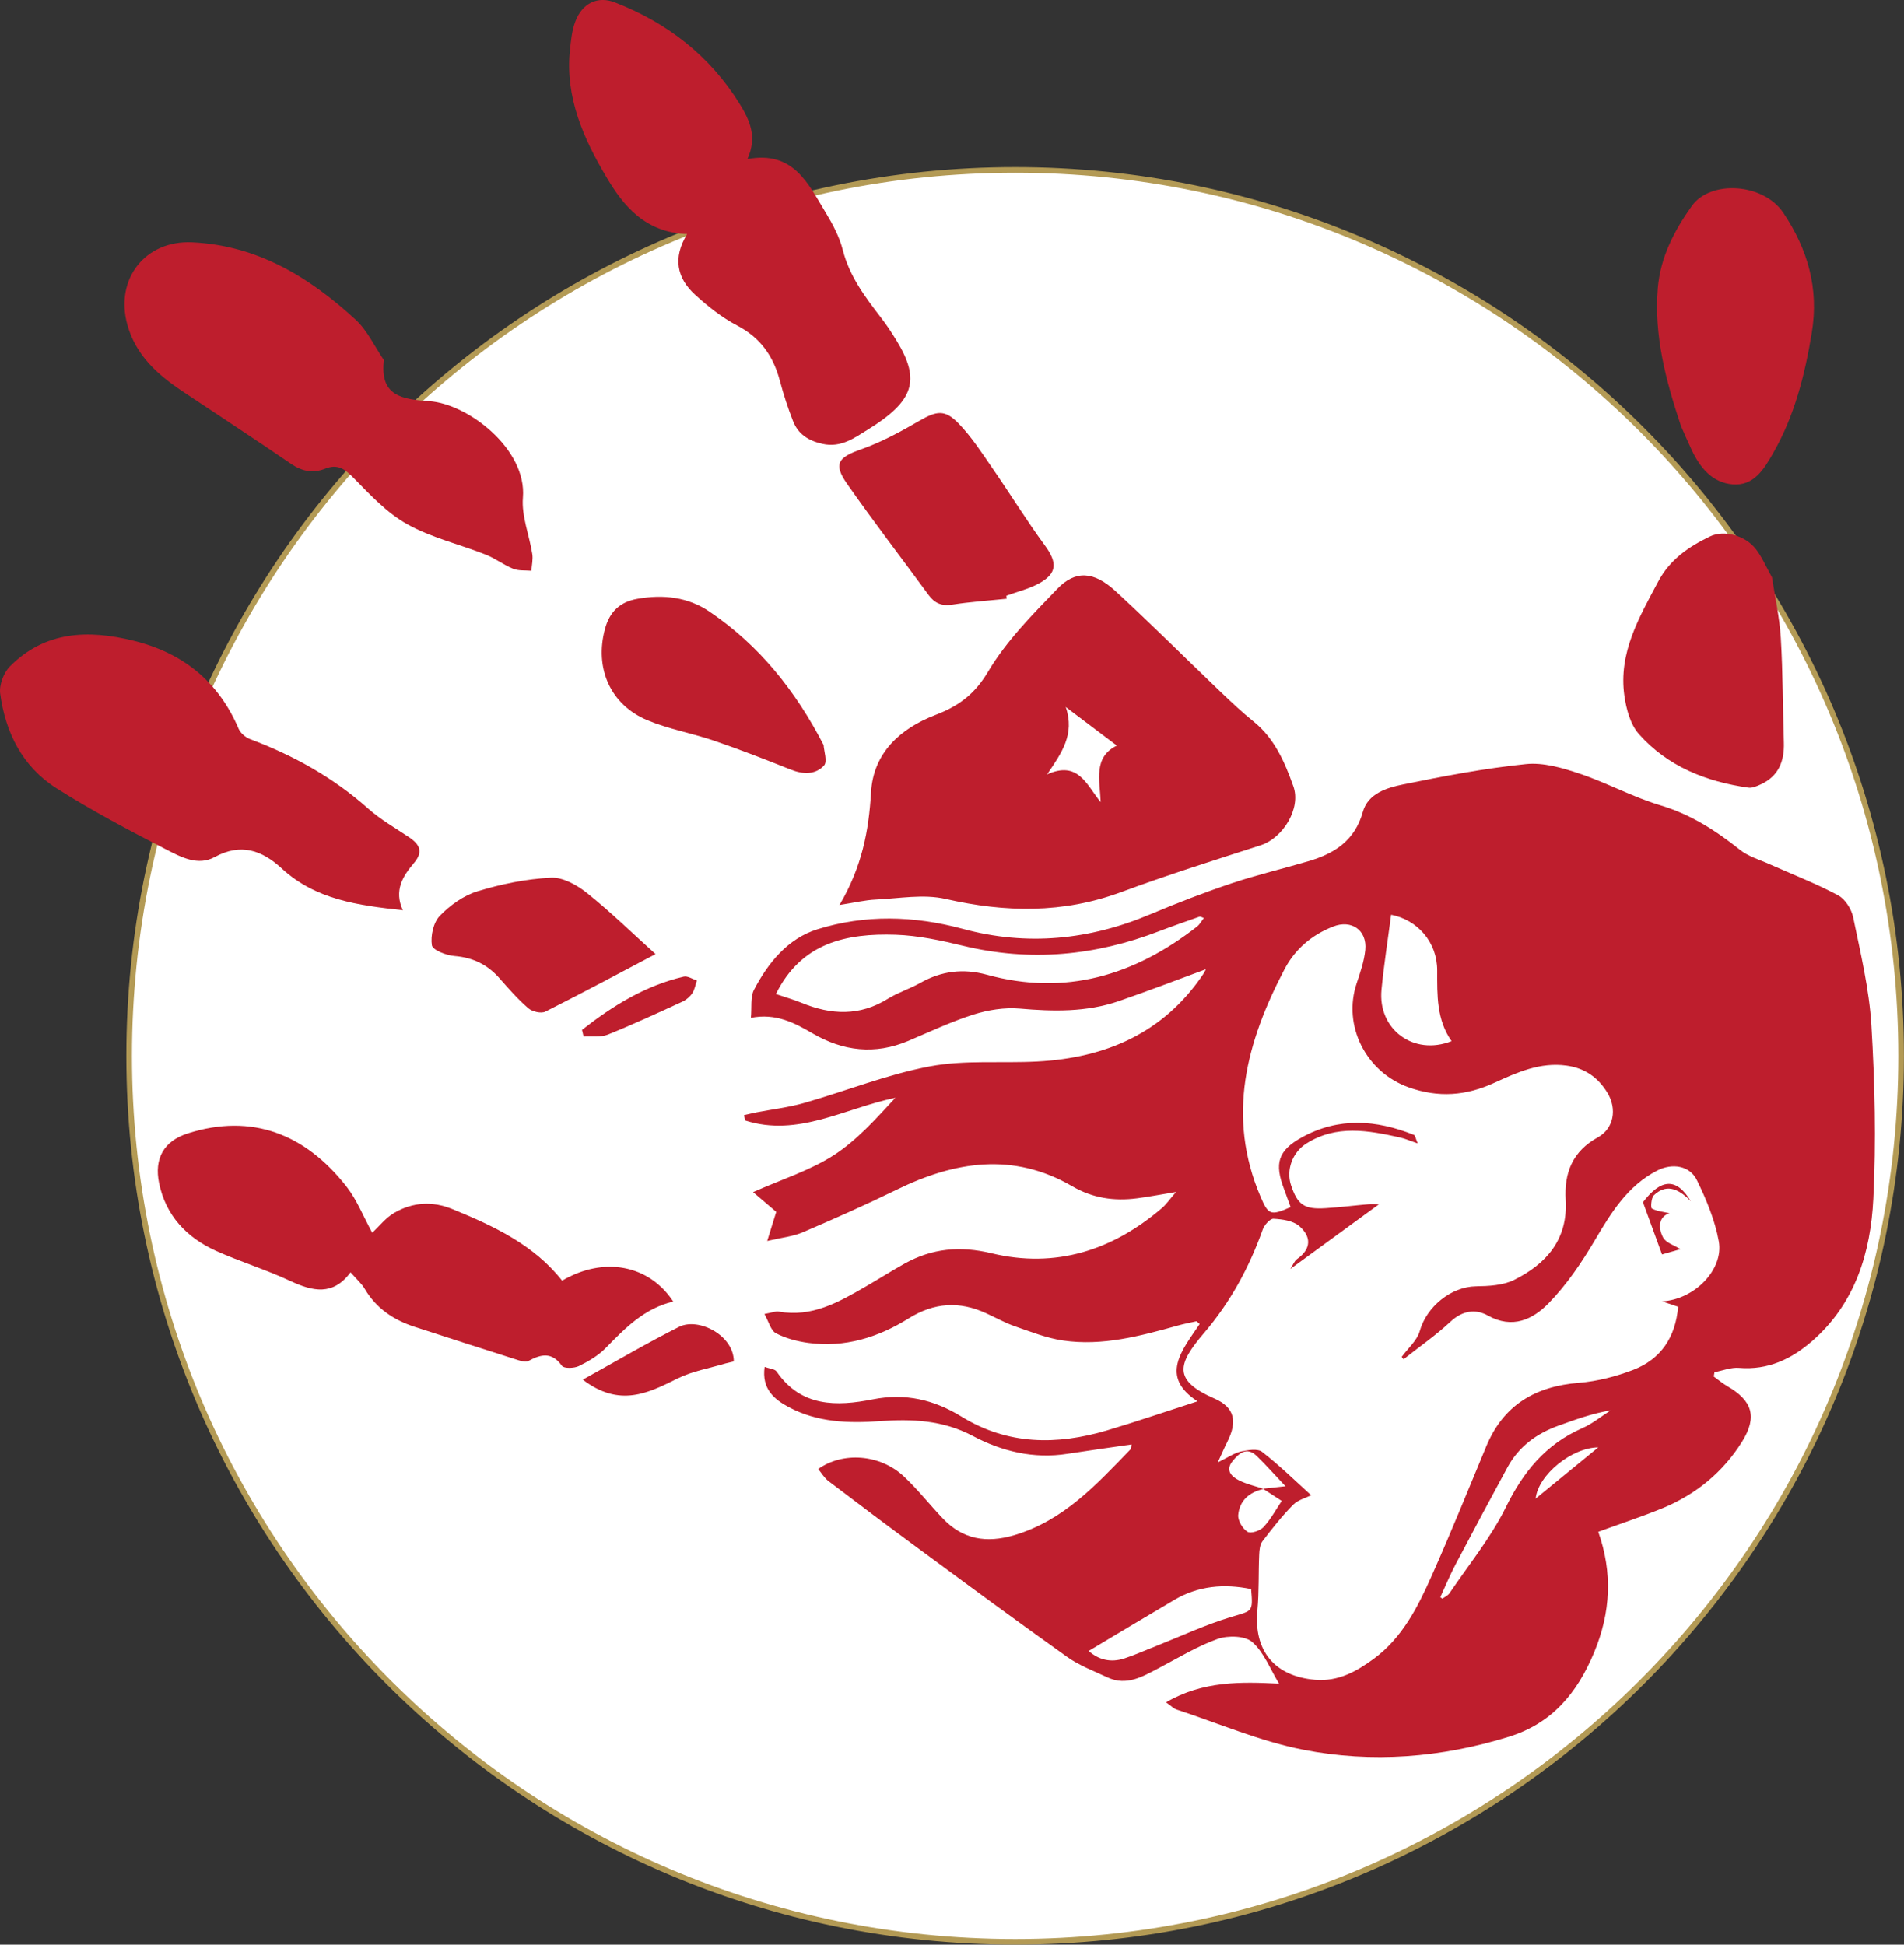 <?xml version="1.0" encoding="UTF-8"?>
<!DOCTYPE svg PUBLIC "-//W3C//DTD SVG 1.1//EN" "http://www.w3.org/Graphics/SVG/1.1/DTD/svg11.dtd">
<svg version="1.2" width="278.62mm" height="284.59mm" viewBox="70287 196632 27862 28459" preserveAspectRatio="xMidYMid" fill-rule="evenodd" stroke-width="28.222" stroke-linejoin="round" xmlns="http://www.w3.org/2000/svg" xmlns:ooo="http://xml.openoffice.org/svg/export" xmlns:xlink="http://www.w3.org/1999/xlink" xmlns:presentation="http://sun.com/xmlns/staroffice/presentation" xmlns:smil="http://www.w3.org/2001/SMIL20/" xmlns:anim="urn:oasis:names:tc:opendocument:xmlns:animation:1.0" xml:space="preserve">
 <rect x="70287" y="196632" width="27862" height="28459" fill="#333333" stroke="none"/>
 <defs class="EmbeddedBulletChars">
  <g id="bullet-char-template-57356" transform="scale(0,-0)">
   <path d="M 580,1141 L 1163,571 580,0 -4,571 580,1141 Z"/>
  </g>
  <g id="bullet-char-template-57354" transform="scale(0,-0)">
   <path d="M 8,1128 L 1137,1128 1137,0 8,0 8,1128 Z"/>
  </g>
  <g id="bullet-char-template-10146" transform="scale(0,-0)">
   <path d="M 174,0 L 602,739 174,1481 1456,739 174,0 Z M 1358,739 L 309,1346 659,739 1358,739 Z"/>
  </g>
  <g id="bullet-char-template-10132" transform="scale(0,-0)">
   <path d="M 2015,739 L 1276,0 717,0 1260,543 174,543 174,936 1260,936 717,1481 1274,1481 2015,739 Z"/>
  </g>
  <g id="bullet-char-template-10007" transform="scale(0,-0)">
   <path d="M 0,-2 C -7,14 -16,27 -25,37 L 356,567 C 262,823 215,952 215,954 215,979 228,992 255,992 264,992 276,990 289,987 310,991 331,999 354,1012 L 381,999 492,748 772,1049 836,1024 860,1049 C 881,1039 901,1025 922,1006 886,937 835,863 770,784 769,783 710,716 594,584 L 774,223 C 774,196 753,168 711,139 L 727,119 C 717,90 699,76 672,76 641,76 570,178 457,381 L 164,-76 C 142,-110 111,-127 72,-127 30,-127 9,-110 8,-76 1,-67 -2,-52 -2,-32 -2,-23 -1,-13 0,-2 Z"/>
  </g>
  <g id="bullet-char-template-10004" transform="scale(0,-0)">
   <path d="M 285,-33 C 182,-33 111,30 74,156 52,228 41,333 41,471 41,549 55,616 82,672 116,743 169,778 240,778 293,778 328,747 346,684 L 369,508 C 377,444 397,411 428,410 L 1163,1116 C 1174,1127 1196,1133 1229,1133 1271,1133 1292,1118 1292,1087 L 1292,965 C 1292,929 1282,901 1262,881 L 442,47 C 390,-6 338,-33 285,-33 Z"/>
  </g>
  <g id="bullet-char-template-9679" transform="scale(0,-0)">
   <path d="M 813,0 C 632,0 489,54 383,161 276,268 223,411 223,592 223,773 276,916 383,1023 489,1130 632,1184 813,1184 992,1184 1136,1130 1245,1023 1353,916 1407,772 1407,592 1407,412 1353,268 1245,161 1136,54 992,0 813,0 Z"/>
  </g>
  <g id="bullet-char-template-8226" transform="scale(0,-0)">
   <path d="M 346,457 C 273,457 209,483 155,535 101,586 74,649 74,723 74,796 101,859 155,911 209,963 273,989 346,989 419,989 480,963 531,910 582,859 608,796 608,723 608,648 583,586 532,535 482,483 420,457 346,457 Z"/>
  </g>
  <g id="bullet-char-template-8211" transform="scale(0,-0)">
   <path d="M -4,459 L 1135,459 1135,606 -4,606 -4,459 Z"/>
  </g>
  <g id="bullet-char-template-61548" transform="scale(0,-0)">
   <path d="M 173,740 C 173,903 231,1043 346,1159 462,1274 601,1332 765,1332 928,1332 1067,1274 1183,1159 1299,1043 1357,903 1357,740 1357,577 1299,437 1183,322 1067,206 928,148 765,148 601,148 462,206 346,322 231,437 173,577 173,740 Z"/>
  </g>
 </defs>
 <g class="Page">
  <g class="com.sun.star.drawing.ClosedBezierShape">
   <g id="id3">
    <rect class="BoundingBox" stroke="none" fill="none" x="72136" y="199078" width="26013" height="26013"/>
    <path fill="rgb(255,255,255)" stroke="none" d="M 72177,212085 C 72177,204923 77983,199119 85143,199119 92303,199119 98107,204923 98107,212085 98107,219245 92303,225049 85143,225049 77983,225049 72177,219245 72177,212085 Z"/>
    <path fill="none" stroke="rgb(179,154,85)" stroke-width="82" stroke-linejoin="miter" d="M 72177,212085 C 72177,204923 77983,199119 85143,199119 92303,199119 98107,204923 98107,212085 98107,219245 92303,225049 85143,225049 77983,225049 72177,219245 72177,212085 Z"/>
   </g>
  </g>
  <g class="com.sun.star.drawing.ClosedBezierShape">
   <g id="id4">
    <rect class="BoundingBox" stroke="none" fill="none" x="81175" y="207809" width="16549" height="14539"/>
    <path fill="rgb(190,30,45)" stroke="none" d="M 92759,218563 C 93064,218313 93370,218063 93675,217813 93290,217815 92795,218214 92759,218563 Z M 91364,220005 C 91374,220013 91384,220020 91394,220028 91429,220002 91475,219982 91498,219948 91779,219532 92102,219137 92322,218691 92577,218171 92906,217767 93441,217532 93589,217467 93719,217359 93857,217271 93582,217317 93335,217408 93088,217497 92768,217613 92510,217804 92346,218106 92092,218575 91840,219045 91592,219517 91508,219675 91439,219842 91364,220005 Z M 86218,220793 C 86367,220926 86544,220966 86739,220903 86898,220851 87052,220781 87208,220720 87571,220576 87928,220409 88301,220296 88616,220201 88624,220229 88595,219887 88201,219806 87822,219838 87469,220047 87058,220289 86651,220535 86218,220793 Z M 90644,210019 C 90595,210394 90538,210754 90503,211116 90448,211693 90971,212088 91529,211868 91308,211554 91318,211197 91318,210835 91319,210418 91029,210094 90644,210019 Z M 81641,211179 C 81779,211226 81901,211260 82018,211308 82449,211485 82867,211505 83280,211248 83429,211156 83601,211102 83754,211016 84063,210842 84381,210802 84726,210896 85876,211212 86888,210908 87804,210192 87843,210161 87868,210113 87904,210067 87869,210055 87852,210043 87841,210047 87645,210116 87449,210184 87255,210258 86319,210619 85367,210712 84383,210474 84058,210395 83724,210323 83393,210312 82676,210289 82015,210425 81641,211179 Z M 90826,216524 C 90817,216512 90807,216501 90798,216490 90889,216365 91024,216251 91063,216111 91162,215757 91521,215462 91885,215457 92072,215454 92280,215444 92442,215364 92916,215129 93232,214769 93198,214195 93174,213795 93298,213480 93671,213275 93902,213147 93953,212862 93809,212624 93674,212402 93481,212263 93212,212226 92824,212172 92486,212326 92154,212478 91739,212669 91336,212699 90900,212544 90278,212322 89929,211643 90141,211018 90194,210860 90250,210697 90266,210532 90293,210245 90064,210086 89795,210192 89486,210313 89240,210520 89086,210812 88528,211874 88230,212967 88733,214145 88845,214408 88877,214430 89173,214297 89142,214210 89110,214122 89077,214034 88934,213658 88987,213470 89338,213276 89874,212980 90427,213018 90979,213241 90997,213248 91001,213290 91033,213365 90917,213326 90847,213294 90773,213278 90308,213174 89842,213089 89403,213367 89197,213497 89107,213755 89178,213973 89274,214265 89371,214333 89686,214313 89894,214300 90100,214274 90307,214256 90363,214251 90420,214256 90466,214256 90034,214571 89609,214881 89169,215203 89207,215145 89227,215087 89267,215058 89483,214906 89474,214725 89298,214574 89207,214496 89051,214475 88922,214468 88872,214465 88789,214559 88765,214625 88567,215180 88294,215686 87907,216139 87515,216598 87449,216831 88058,217098 88355,217228 88397,217435 88246,217733 88206,217812 88171,217894 88107,218033 88263,217957 88351,217894 88447,217873 88547,217852 88690,217827 88756,217879 89012,218078 89245,218307 89474,218514 89398,218552 89281,218581 89209,218654 89046,218819 88902,219002 88761,219187 88723,219236 88716,219316 88713,219383 88701,219654 88712,219926 88687,220195 88630,220793 88940,221164 89531,221215 89872,221244 90141,221091 90391,220907 90810,220599 91039,220142 91243,219681 91520,219060 91774,218429 92035,217801 92286,217193 92753,216919 93395,216868 93662,216846 93933,216776 94184,216680 94591,216524 94805,216204 94844,215756 94773,215732 94712,215712 94609,215677 95086,215651 95513,215208 95439,214799 95384,214491 95257,214188 95119,213904 95014,213687 94755,213650 94536,213763 94101,213988 93864,214379 93624,214784 93431,215111 93212,215435 92948,215705 92719,215940 92420,216086 92061,215885 91877,215783 91687,215812 91512,215975 91299,216174 91056,216342 90826,216524 Z M 88779,218421 C 88570,218467 88425,218591 88406,218804 88400,218885 88470,219003 88541,219048 88588,219079 88725,219035 88775,218981 88881,218868 88956,218726 89043,218597 88938,218528 88854,218473 88768,218418 88863,218408 88958,218397 89098,218382 88938,218213 88814,218072 88679,217941 88530,217795 88414,217902 88322,218016 88214,218150 88309,218242 88422,218298 88534,218353 88659,218381 88779,218421 Z M 93675,219049 C 93885,219643 93860,220227 93613,220818 93365,221412 92996,221855 92363,222050 91375,222356 90362,222436 89354,222238 88723,222114 88119,221852 87503,221650 87462,221636 87427,221599 87350,221545 87891,221229 88451,221244 89004,221272 88872,221055 88782,220812 88611,220662 88506,220570 88256,220564 88106,220617 87807,220723 87531,220894 87248,221042 87010,221167 86775,221311 86493,221180 86292,221086 86079,221006 85901,220879 85166,220356 84440,219819 83714,219284 83277,218962 82843,218636 82411,218307 82351,218262 82311,218191 82260,218130 82623,217872 83166,217914 83510,218235 83714,218425 83887,218647 84080,218850 84375,219161 84720,219220 85133,219097 85854,218882 86333,218356 86828,217844 86841,217830 86839,217801 86846,217770 86528,217816 86217,217859 85908,217907 85412,217985 84945,217871 84517,217643 84081,217413 83628,217395 83163,217429 82701,217463 82249,217447 81831,217225 81615,217110 81431,216957 81476,216636 81546,216661 81625,216665 81652,216704 82009,217226 82535,217214 83054,217111 83538,217015 83956,217116 84359,217364 85036,217780 85752,217782 86485,217565 86920,217436 87349,217288 87811,217139 87250,216774 87585,216392 87842,216009 87827,215996 87812,215982 87797,215968 87705,215989 87611,216006 87519,216032 86971,216185 86418,216334 85843,216250 85602,216215 85368,216121 85136,216041 84993,215991 84859,215916 84722,215853 84327,215670 83957,215693 83581,215928 83137,216205 82649,216357 82117,216285 81954,216263 81786,216219 81642,216144 81567,216105 81538,215977 81473,215862 81581,215843 81636,215818 81685,215827 82166,215913 82557,215691 82947,215465 83141,215353 83330,215233 83525,215124 83927,214901 84334,214862 84796,214973 85733,215199 86567,214932 87292,214310 87355,214255 87403,214184 87497,214076 87265,214114 87096,214147 86924,214169 86591,214212 86277,214167 85977,213992 85114,213490 84259,213626 83408,214043 82956,214264 82495,214469 82032,214667 81889,214728 81727,214743 81514,214793 81567,214621 81605,214500 81646,214367 81548,214284 81442,214194 81307,214078 81728,213891 82136,213763 82484,213540 82825,213321 83104,213006 83390,212697 82652,212848 81967,213278 81190,213029 81185,213003 81180,212977 81175,212951 81234,212938 81293,212923 81353,212911 81587,212866 81826,212838 82054,212773 82669,212597 83270,212355 83895,212237 84405,212141 84942,212194 85467,212166 86470,212113 87315,211749 87895,210887 87921,210849 87937,210806 87932,210817 87526,210966 87093,211133 86655,211284 86184,211445 85700,211435 85209,211392 84987,211373 84748,211411 84535,211478 84207,211582 83894,211731 83577,211865 83090,212070 82625,212016 82175,211753 81910,211599 81641,211456 81275,211527 81290,211372 81265,211223 81321,211116 81528,210720 81818,210366 82248,210232 82947,210014 83662,210033 84377,210226 85314,210480 86230,210389 87124,210011 87514,209846 87911,209693 88313,209558 88683,209434 89064,209345 89439,209234 89817,209122 90113,208933 90230,208514 90305,208245 90580,208160 90818,208112 91413,207990 92012,207876 92615,207814 92870,207787 93150,207869 93402,207954 93802,208088 94179,208296 94583,208417 95025,208549 95392,208785 95746,209067 95870,209167 96038,209214 96188,209282 96521,209431 96864,209563 97185,209735 97289,209791 97382,209939 97406,210060 97513,210582 97640,211107 97672,211637 97722,212481 97742,213332 97700,214176 97661,214962 97436,215707 96807,216256 96502,216522 96158,216685 95736,216650 95619,216640 95496,216690 95376,216713 95372,216734 95368,216755 95365,216776 95431,216824 95494,216877 95564,216918 95932,217130 96005,217368 95779,217730 95501,218175 95108,218498 94624,218700 94323,218824 94013,218925 93675,219049 Z"/>
   </g>
  </g>
  <g class="com.sun.star.drawing.ClosedBezierShape">
   <g id="id5">
    <rect class="BoundingBox" stroke="none" fill="none" x="82572" y="205053" width="6670" height="4881"/>
    <path fill="rgb(190,30,45)" stroke="none" d="M 85882,206978 C 86020,207379 85820,207654 85609,207965 86067,207758 86186,208118 86394,208371 86379,208043 86284,207714 86630,207543 86384,207358 86166,207193 85882,206978 Z M 82572,209876 C 82899,209322 83001,208791 83033,208230 83066,207645 83466,207291 83975,207095 84319,206963 84550,206791 84748,206458 85014,206011 85394,205627 85759,205249 86023,204974 86294,204992 86608,205280 87126,205756 87623,206254 88131,206740 88293,206895 88456,207050 88630,207190 88938,207438 89087,207785 89213,208138 89329,208462 89063,208894 88738,209001 88053,209222 87367,209438 86693,209688 85842,210003 84998,209987 84125,209788 83802,209714 83445,209781 83105,209797 82947,209804 82792,209842 82572,209876 Z"/>
   </g>
  </g>
  <g class="com.sun.star.drawing.ClosedBezierShape">
   <g id="id6">
    <rect class="BoundingBox" stroke="none" fill="none" x="78615" y="196632" width="4994" height="6512"/>
    <path fill="rgb(190,30,45)" stroke="none" d="M 80342,200057 C 79728,200036 79407,199640 79163,199227 78828,198664 78555,198057 78627,197366 78642,197224 78656,197077 78707,196944 78808,196679 79033,196568 79287,196668 80052,196966 80675,197448 81111,198153 81257,198389 81372,198635 81224,198960 81901,198833 82114,199324 82371,199745 82474,199915 82571,200099 82620,200290 82718,200676 82947,200978 83181,201283 83264,201390 83339,201505 83409,201620 83766,202204 83652,202506 82990,202917 82795,203037 82597,203189 82323,203128 82113,203081 81965,202984 81891,202792 81815,202599 81751,202400 81698,202200 81602,201841 81414,201573 81073,201395 80849,201278 80644,201114 80457,200943 80193,200702 80129,200405 80342,200057 Z"/>
   </g>
  </g>
  <g class="com.sun.star.drawing.ClosedBezierShape">
   <g id="id7">
    <rect class="BoundingBox" stroke="none" fill="none" x="72109" y="200177" width="5973" height="4810"/>
    <path fill="rgb(190,30,45)" stroke="none" d="M 75905,201902 C 75842,202428 76168,202475 76570,202503 77135,202542 77999,203204 77939,203916 77917,204185 78033,204464 78076,204739 78089,204819 78068,204903 78063,204985 77972,204977 77875,204988 77794,204955 77656,204900 77534,204803 77395,204749 77013,204598 76601,204502 76246,204304 75949,204138 75701,203872 75458,203623 75330,203492 75224,203420 75046,203491 74869,203561 74710,203532 74548,203422 74021,203061 73486,202712 72955,202357 72590,202112 72274,201832 72150,201382 71966,200710 72416,200144 73102,200178 74060,200224 74818,200690 75494,201313 75664,201471 75767,201700 75905,201902 Z"/>
   </g>
  </g>
  <g class="com.sun.star.drawing.ClosedBezierShape">
   <g id="id8">
    <rect class="BoundingBox" stroke="none" fill="none" x="70287" y="205917" width="6139" height="4037"/>
    <path fill="rgb(190,30,45)" stroke="none" d="M 76182,209953 C 75529,209882 74905,209800 74409,209341 74121,209075 73811,208966 73428,209175 73181,209310 72932,209173 72719,209064 72173,208783 71627,208494 71109,208165 70617,207852 70367,207354 70290,206784 70272,206656 70341,206475 70434,206382 70948,205866 71578,205844 72241,206008 72964,206186 73483,206604 73779,207297 73806,207361 73881,207424 73948,207449 74583,207688 75165,208011 75674,208465 75858,208629 76077,208752 76282,208891 76435,208996 76480,209104 76343,209264 76179,209456 76050,209668 76182,209953 Z"/>
   </g>
  </g>
  <g class="com.sun.star.drawing.ClosedBezierShape">
   <g id="id9">
    <rect class="BoundingBox" stroke="none" fill="none" x="72595" y="213106" width="7546" height="3545"/>
    <path fill="rgb(190,30,45)" stroke="none" d="M 75734,214673 C 75835,214579 75931,214454 76057,214381 76327,214224 76614,214206 76911,214328 77514,214575 78099,214849 78513,215374 79123,215015 79784,215141 80139,215680 79718,215778 79436,216067 79150,216360 79042,216471 78898,216555 78757,216624 78688,216657 78540,216661 78510,216620 78362,216412 78203,216450 78020,216549 77984,216568 77924,216554 77879,216540 77370,216378 76860,216215 76352,216049 76047,215949 75793,215781 75625,215495 75578,215415 75503,215351 75417,215252 75158,215601 74862,215530 74536,215379 74182,215213 73803,215098 73446,214937 73017,214742 72713,214421 72615,213947 72540,213585 72686,213329 73036,213218 73974,212920 74759,213228 75362,214003 75510,214193 75601,214429 75734,214673 Z"/>
   </g>
  </g>
  <g class="com.sun.star.drawing.ClosedBezierShape">
   <g id="id10">
    <rect class="BoundingBox" stroke="none" fill="none" x="94535" y="199386" width="2298" height="4339"/>
    <path fill="rgb(190,30,45)" stroke="none" d="M 94886,202868 C 94658,202185 94491,201538 94546,200853 94583,200398 94785,200010 95043,199647 95317,199262 96090,199309 96383,199746 96740,200279 96906,200852 96800,201497 96699,202117 96547,202719 96232,203267 96101,203496 95952,203748 95640,203721 95344,203695 95166,203479 95044,203221 94983,203091 94926,202959 94886,202868 Z"/>
   </g>
  </g>
  <g class="com.sun.star.drawing.ClosedBezierShape">
   <g id="id11">
    <rect class="BoundingBox" stroke="none" fill="none" x="94041" y="204440" width="2352" height="3722"/>
    <path fill="rgb(190,30,45)" stroke="none" d="M 96217,205080 C 96258,205352 96327,205658 96346,205966 96377,206477 96375,206990 96391,207501 96399,207772 96314,207990 96055,208110 95998,208136 95930,208167 95873,208159 95254,208072 94692,207849 94271,207376 94145,207235 94085,207009 94057,206813 93969,206187 94271,205670 94551,205145 94724,204819 94999,204633 95312,204482 95514,204385 95826,204466 95982,204669 96069,204781 96125,204916 96217,205080 Z"/>
   </g>
  </g>
  <g class="com.sun.star.drawing.ClosedBezierShape">
   <g id="id12">
    <rect class="BoundingBox" stroke="none" fill="none" x="82569" y="202676" width="3138" height="2812"/>
    <path fill="rgb(190,30,45)" stroke="none" d="M 85018,205394 C 84753,205422 84486,205439 84222,205480 84067,205504 83963,205460 83874,205337 83478,204797 83069,204265 82685,203716 82478,203421 82549,203327 82887,203208 83185,203103 83468,202949 83741,202790 83992,202646 84112,202619 84314,202829 84500,203021 84649,203251 84802,203473 85064,203851 85306,204246 85578,204616 85763,204869 85759,205026 85483,205174 85337,205252 85170,205292 85013,205350 85015,205364 85017,205379 85018,205394 Z"/>
   </g>
  </g>
  <g class="com.sun.star.drawing.ClosedBezierShape">
   <g id="id13">
    <rect class="BoundingBox" stroke="none" fill="none" x="79093" y="205365" width="3277" height="2580"/>
    <path fill="rgb(190,30,45)" stroke="none" d="M 82339,207534 C 82344,207622 82398,207778 82345,207835 82219,207972 82037,207966 81857,207894 81488,207747 81117,207602 80740,207473 80418,207363 80076,207303 79763,207173 79215,206945 78985,206406 79140,205835 79209,205582 79359,205440 79615,205395 79993,205328 80355,205368 80673,205585 81395,206075 81924,206733 82339,207534 Z"/>
   </g>
  </g>
  <g class="com.sun.star.drawing.ClosedBezierShape">
   <g id="id14">
    <rect class="BoundingBox" stroke="none" fill="none" x="76602" y="209477" width="3280" height="1974"/>
    <path fill="rgb(190,30,45)" stroke="none" d="M 79880,210595 C 79367,210865 78820,211158 78266,211437 78205,211467 78076,211437 78018,211387 77868,211258 77735,211106 77603,210956 77425,210751 77211,210645 76937,210623 76817,210614 76618,210536 76607,210466 76586,210328 76629,210133 76722,210036 76872,209881 77070,209738 77274,209676 77621,209570 77988,209495 78350,209477 78524,209468 78733,209586 78880,209704 79225,209980 79543,210291 79880,210595 Z"/>
   </g>
  </g>
  <g class="com.sun.star.drawing.ClosedBezierShape">
   <g id="id15">
    <rect class="BoundingBox" stroke="none" fill="none" x="78814" y="216011" width="2213" height="1046"/>
    <path fill="rgb(190,30,45)" stroke="none" d="M 78815,216822 C 79313,216547 79761,216283 80224,216050 80510,215907 81027,216176 81025,216556 80986,216566 80943,216574 80901,216586 80668,216656 80419,216697 80204,216804 79773,217018 79356,217234 78815,216822 Z"/>
   </g>
  </g>
  <g class="com.sun.star.drawing.ClosedBezierShape">
   <g id="id16">
    <rect class="BoundingBox" stroke="none" fill="none" x="78804" y="210922" width="1682" height="881"/>
    <path fill="rgb(190,30,45)" stroke="none" d="M 78804,211703 C 79251,211353 79727,211056 80291,210925 80348,210911 80420,210960 80485,210981 80463,211044 80453,211113 80418,211166 80384,211217 80330,211264 80274,211290 79912,211456 79550,211624 79180,211773 79076,211815 78945,211793 78827,211801 78819,211768 78812,211735 78804,211703 Z"/>
   </g>
  </g>
  <g class="com.sun.star.drawing.ClosedBezierShape">
   <g id="id17">
    <rect class="BoundingBox" stroke="none" fill="none" x="94329" y="213958" width="702" height="1034"/>
    <path fill="rgb(190,30,45)" stroke="none" d="M 95030,214212 C 94830,214005 94657,213965 94489,214124 94449,214162 94440,214309 94460,214319 94544,214361 94644,214370 94719,214387 94564,214433 94545,214591 94623,214741 94665,214821 94790,214857 94878,214913 94785,214940 94674,214971 94608,214990 94517,214741 94426,214493 94329,214226 94587,213889 94815,213853 95030,214212 Z"/>
   </g>
  </g>
 </g>
</svg>